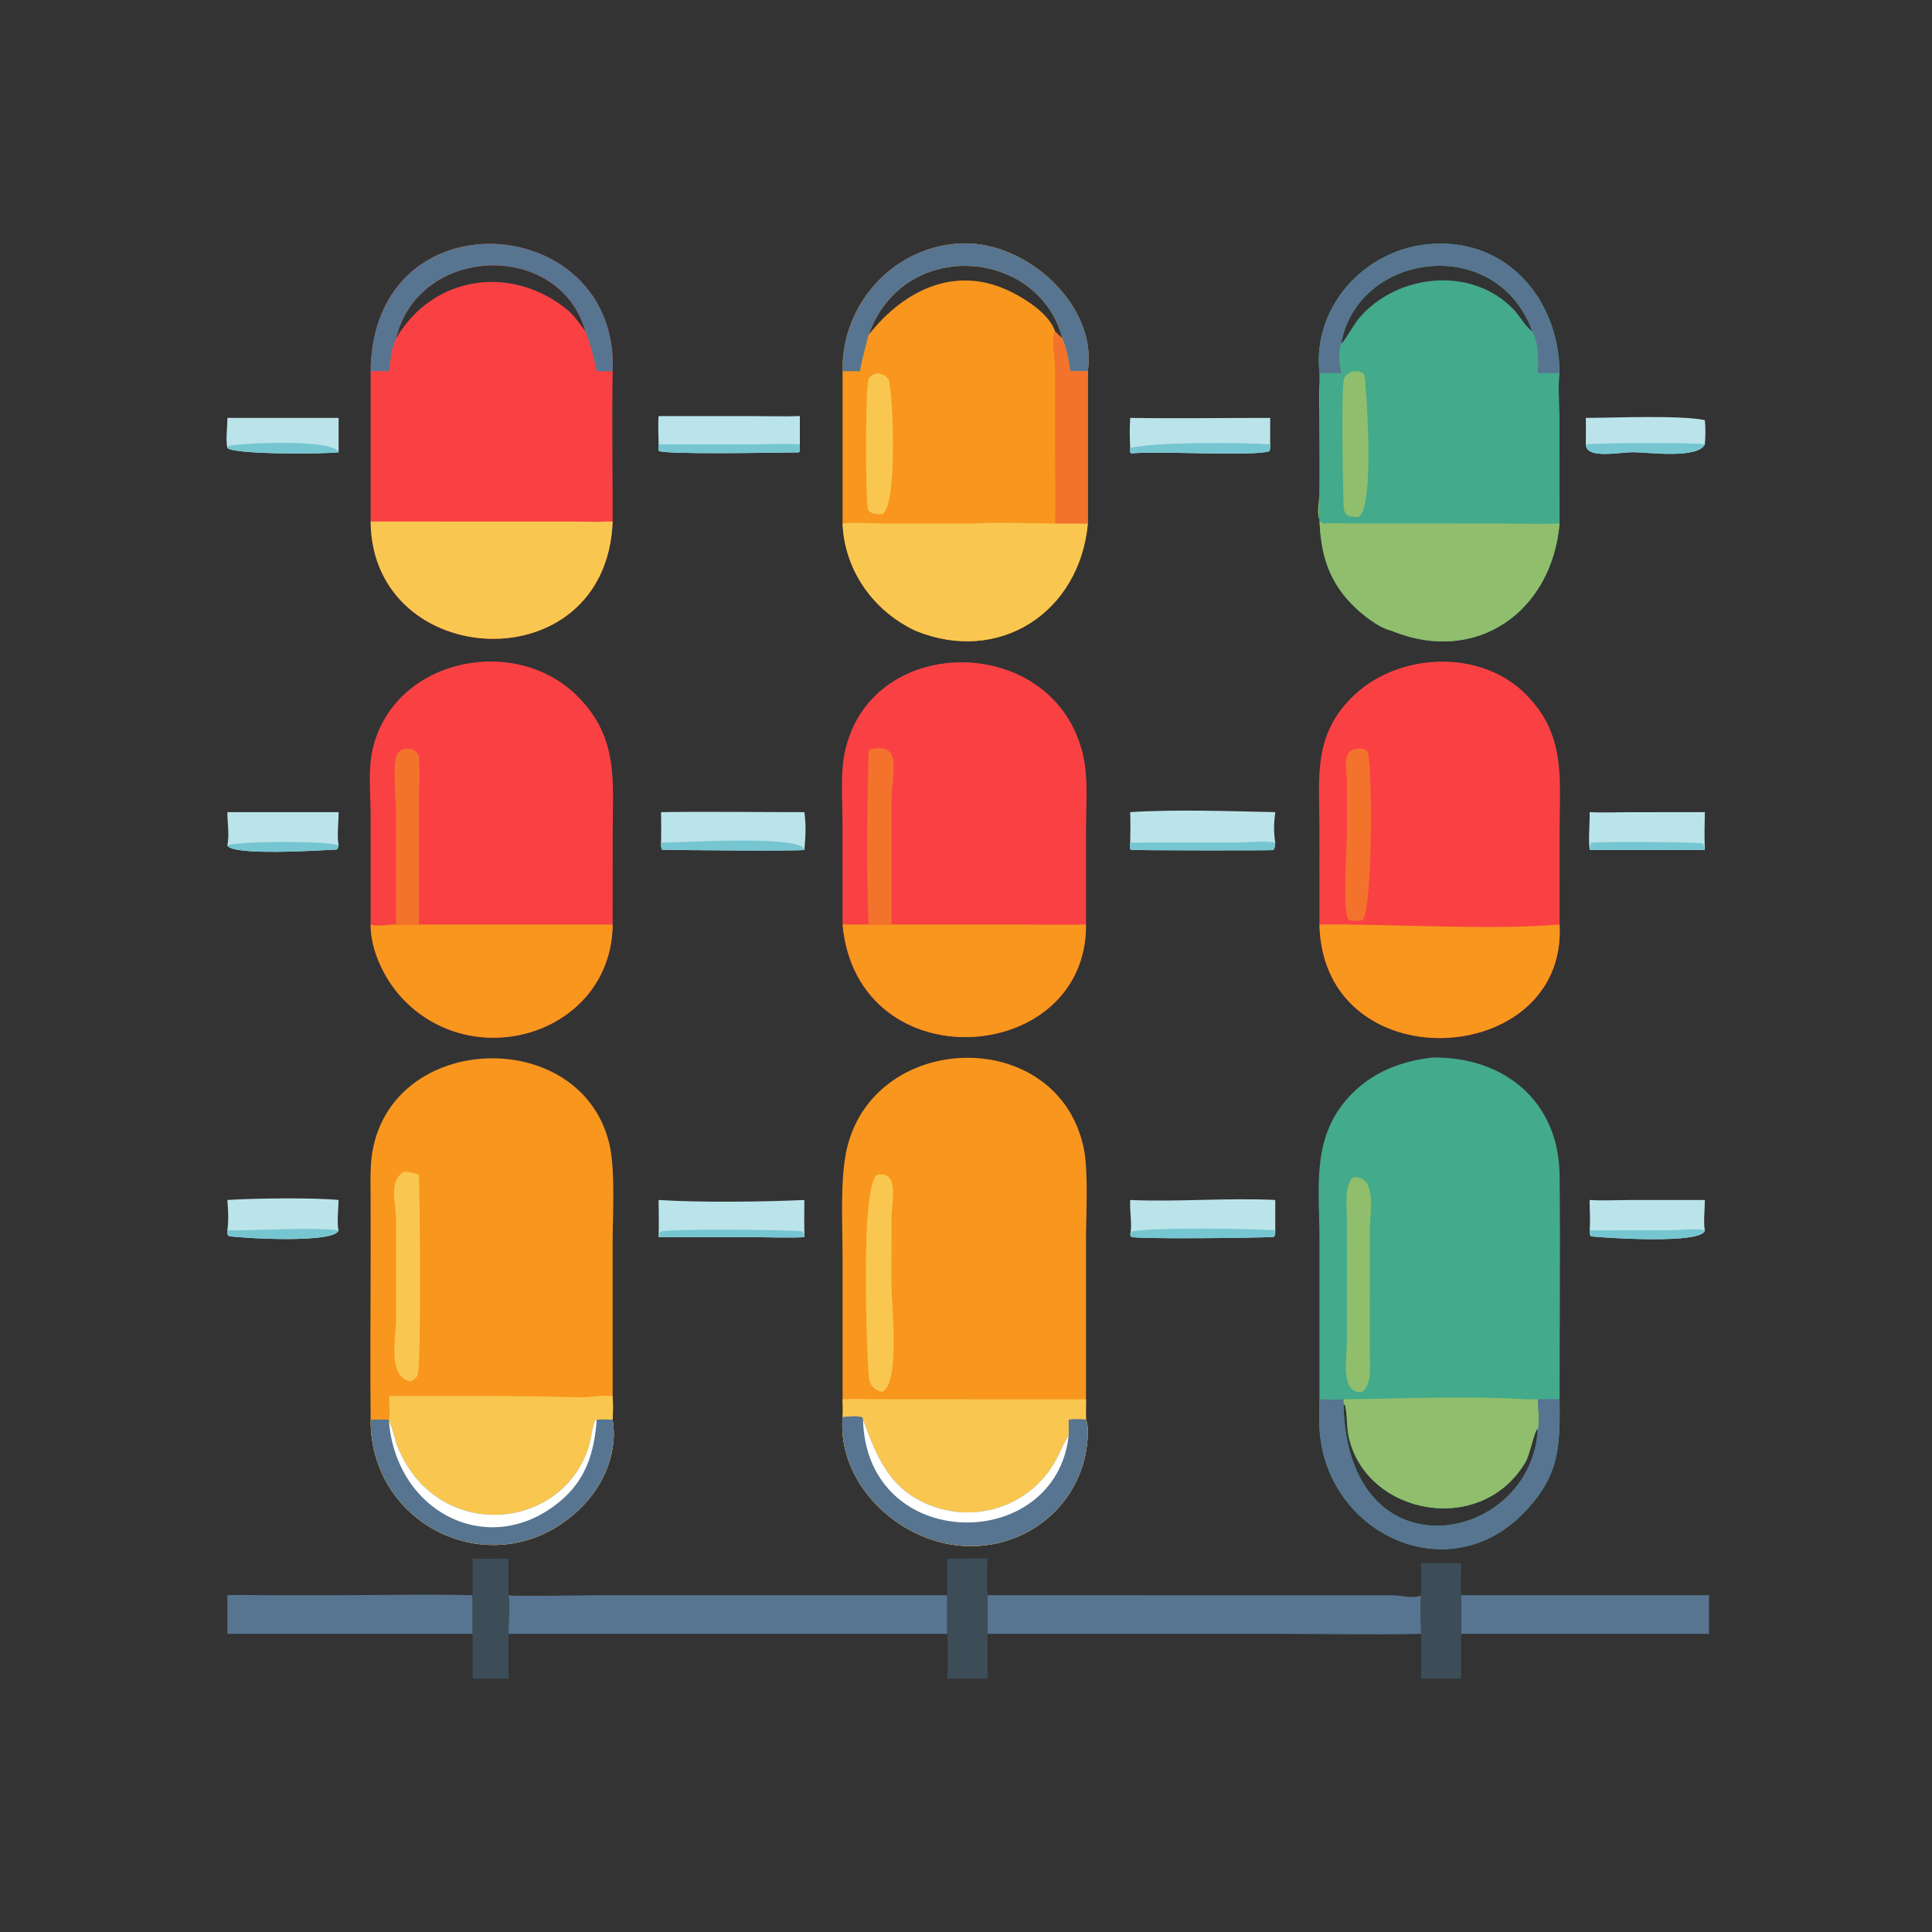 <?xml version="1.0" encoding="utf-8" ?>
<svg xmlns="http://www.w3.org/2000/svg" xmlns:xlink="http://www.w3.org/1999/xlink" width="1024" height="1024">
	<rect width="100%" height="100%" fill="#333333" stroke="none"/>
	<path fill="#F8961E" transform="scale(2 2)" d="M223.291 370.83L223.289 332.93C223.289 324.476 222.542 311.998 224.517 304.018C232.194 272.993 280.056 271.887 287.138 303.953C288.496 310.099 287.815 321.673 287.807 328.404L287.805 370.83C287.794 372.625 287.754 374.425 287.805 376.219C288.363 377.424 288.331 379.492 288.258 380.822C287.304 398.26 272.388 410.823 255.098 409.677C238.142 408.554 221.861 393.291 223.291 375.509C223.425 373.972 223.319 372.373 223.291 370.83Z"/>
	<path fill="#F9C74F" transform="scale(2 2)" d="M223.291 370.83C226.194 370.628 229.149 370.783 232.061 370.808L287.805 370.83C287.794 372.625 287.754 374.425 287.805 376.219C288.363 377.424 288.331 379.492 288.258 380.822C287.304 398.26 272.388 410.823 255.098 409.677C238.142 408.554 221.861 393.291 223.291 375.509C223.425 373.972 223.319 372.373 223.291 370.83Z"/>
	<path fill="#577590" transform="scale(2 2)" d="M223.291 375.509C224.62 375.45 227.497 375.021 228.599 375.684L228.711 376.219C232.269 385.735 235.342 393.935 245.29 398.409C258.036 404.141 272.993 399.309 279.765 387.042C280.958 384.882 281.832 382.456 283.217 380.425C283.201 379.023 283.209 377.621 283.217 376.219C284.739 375.99 286.283 376.031 287.805 376.219C288.363 377.424 288.331 379.492 288.258 380.822C287.304 398.26 272.388 410.823 255.098 409.677C238.142 408.554 221.861 393.291 223.291 375.509Z"/>
	<path fill="white" transform="scale(2 2)" d="M228.711 376.219C232.269 385.735 235.342 393.935 245.29 398.409C258.036 404.141 272.993 399.309 279.765 387.042C280.958 384.882 281.832 382.456 283.217 380.425C279.73 411.889 229.618 411.77 228.711 376.219Z"/>
	<path fill="#F9C74F" transform="scale(2 2)" d="M232.498 311.284C238.515 310.457 236.276 318.232 236.265 322.673L236.251 340.266C236.25 345.734 238.606 366.811 233.778 368.842C231.59 368.503 230.396 366.944 230.221 364.721C229.665 357.684 227.975 313.768 232.498 311.284Z"/>
	<path fill="#F8961E" transform="scale(2 2)" d="M98.227 376.219C98.06 361.353 98.231 346.466 98.225 331.598L98.214 317.207C98.21 312.707 97.982 308.127 98.975 303.707C105.837 273.156 154.082 272.506 161.45 303.005C163.145 310.022 162.362 321.948 162.352 329.546L162.36 369.973C162.494 372.073 162.46 374.118 162.36 376.219C163.782 384.605 160.189 393.261 154.312 399.227C133.001 420.858 98.133 405.755 98.227 376.219Z"/>
	<path fill="#F9C74F" transform="scale(2 2)" d="M103.083 369.973C119.803 369.965 136.521 369.816 153.228 370.288C156.25 370.373 159.396 369.652 162.36 369.973C162.494 372.073 162.46 374.118 162.36 376.219C163.782 384.605 160.189 393.261 154.312 399.227C133.001 420.858 98.133 405.755 98.227 376.219C99.839 376.217 101.473 376.157 103.083 376.219C103.418 374.309 103.112 371.934 103.083 369.973Z"/>
	<path fill="#577590" transform="scale(2 2)" d="M98.227 376.219C99.839 376.217 101.473 376.157 103.083 376.219L103.083 376.791C103.792 377.522 104.734 381.794 105.228 383.05C115.333 408.765 148.823 406.286 156.054 383.278C156.749 381.067 156.822 378.61 157.71 376.482L158.148 376.219C159.526 376.119 160.975 376.209 162.36 376.219C163.782 384.605 160.189 393.261 154.312 399.227C133.001 420.858 98.133 405.755 98.227 376.219Z"/>
	<path fill="white" transform="scale(2 2)" d="M103.083 376.791C103.792 377.522 104.734 381.794 105.228 383.05C115.333 408.765 148.823 406.286 156.054 383.278C156.749 381.067 156.822 378.61 157.71 376.482L158.148 376.219C157.483 384.786 155.405 391.925 148.645 397.674C130.131 413.416 105.204 401.292 103.083 376.791Z"/>
	<path fill="#F9C74F" transform="scale(2 2)" d="M107.064 310.498C108.507 310.503 109.658 310.841 111.011 311.284C111.299 317.932 111.638 361.025 110.73 364.166C110.425 365.223 109.708 365.598 108.825 366.119C102.567 364.893 104.956 354.722 104.955 349.056L104.952 323.58C104.963 318.563 102.877 313.008 107.064 310.498Z"/>
	<path fill="#43AA8B" transform="scale(2 2)" d="M379.497 280.267C398.525 279.918 413.081 291.8 413.308 311.367C413.538 331.176 413.301 351.017 413.303 370.83C413.467 383.581 413.248 391.216 403.79 400.952C383.061 422.291 349.586 405.453 349.62 376.402L349.67 370.83L349.669 328.173C349.645 315.656 347.67 302.856 356.039 292.363C361.997 284.891 370.15 281.345 379.497 280.267ZM407.523 378.944L407.373 378.687C406.555 379.58 405.391 385.534 404.316 387.378C392.621 407.44 361.982 401.513 357.428 380.789C356.814 377.994 357.126 374.992 356.42 372.207L356.035 372.221C357.142 418.732 405.758 409.094 407.523 378.944Z"/>
	<path fill="#90BE6D" transform="scale(2 2)" d="M356.035 370.83C370.822 370.652 389.827 369.861 404.419 370.83L407.523 370.83C407.587 372.919 408.1 377.108 407.523 378.944L407.373 378.687C406.555 379.58 405.391 385.534 404.316 387.378C392.621 407.44 361.982 401.513 357.428 380.789C356.814 377.994 357.126 374.992 356.42 372.207L356.035 372.221L356.035 370.83Z"/>
	<path fill="#577590" transform="scale(2 2)" d="M407.523 370.83C409.441 370.797 411.386 370.718 413.303 370.83C413.467 383.581 413.248 391.216 403.79 400.952C383.061 422.291 349.586 405.453 349.62 376.402L349.67 370.83C351.805 370.925 353.9 370.927 356.035 370.83L356.035 372.221C357.142 418.732 405.758 409.094 407.523 378.944C408.1 377.108 407.587 372.919 407.523 370.83Z"/>
	<path fill="#90BE6D" transform="scale(2 2)" d="M358.494 312.002C365.202 311.486 362.992 321.339 362.994 326.385L362.993 358.874C362.991 362.414 363.703 366.007 361.181 368.842C355.003 369.803 356.964 359.629 356.961 355.289L356.964 322.903C356.967 319.529 356.106 314.758 358.494 312.002Z"/>
	<path fill="#F8961E" transform="scale(2 2)" d="M223.291 98.391C222.9 80.428 237.168 64.871 255.268 64.492C272.406 64.134 290.91 81.024 288.289 98.391L288.289 138.736C286.091 162.408 264.738 176.126 242.737 167.199C231.506 162 223.819 151.218 223.291 138.736L223.291 98.391ZM279.617 87.847L281.538 89.691C275.447 65.854 239.438 62.642 230.178 88.773C239.622 76.733 253.543 69.938 268.299 77.519C272.323 79.586 278.143 83.338 279.617 87.847Z"/>
	<path fill="#F9C74F" transform="scale(2 2)" d="M288.289 138.736C286.091 162.408 264.738 176.126 242.737 167.199C231.506 162 223.819 151.218 223.291 138.736C227.063 138.366 230.95 138.717 234.743 138.728L257.966 138.736C265.1 138.314 272.454 138.743 279.617 138.736L288.289 138.736Z"/>
	<path fill="#577590" transform="scale(2 2)" d="M223.291 98.391C222.9 80.428 237.168 64.871 255.268 64.492C272.406 64.134 290.91 81.024 288.289 98.391L283.606 98.391C283.297 95.435 282.623 92.457 281.538 89.691C275.447 65.854 239.438 62.642 230.178 88.773C229.391 91.978 228.388 95.119 227.913 98.391C226.376 98.382 224.826 98.331 223.291 98.391Z"/>
	<path fill="#F3722C" transform="scale(2 2)" d="M279.617 87.847L281.538 89.691C282.623 92.457 283.297 95.435 283.606 98.391L288.289 98.391L288.289 138.736L279.617 138.736C279.79 133.289 279.635 127.818 279.629 122.368L279.599 97.086C279.577 94.57 278.55 90.094 279.617 87.847Z"/>
	<path fill="#F9C74F" transform="scale(2 2)" d="M232.498 98.87C233.648 99.132 234.989 99.503 235.53 100.665C236.525 102.804 238.08 134.06 233.778 136.329C232.371 136.241 231.115 136.303 230.08 135.227C229.247 132.743 229.341 102.277 230.182 100.479C230.641 99.497 231.564 99.242 232.498 98.87Z"/>
	<path fill="#F94144" transform="scale(2 2)" d="M98.227 98.391C98.582 51.048 163.708 55.867 162.38 97.918L162.36 98.391C162.163 111.654 162.364 124.946 162.36 138.213C160.69 181.289 98.544 177.996 98.227 138.213L98.227 98.391ZM151 82.65C152.579 84.237 153.851 86.03 155.149 87.847C148.34 63.67 110.98 64.747 104.955 89.691C115.047 72.556 136.31 70.019 151 82.65Z"/>
	<path fill="#F9C74F" transform="scale(2 2)" d="M98.227 138.213L153.699 138.234C155.823 138.235 158.076 138.385 160.185 138.213L162.36 138.213C160.69 181.289 98.544 177.996 98.227 138.213Z"/>
	<path fill="#577590" transform="scale(2 2)" d="M98.227 98.391C98.582 51.048 163.708 55.867 162.38 97.918L162.36 98.391L158.148 98.391C157.312 94.808 156.547 91.263 155.149 87.847C148.34 63.67 110.98 64.747 104.955 89.691C103.647 92.41 103.464 95.436 103.083 98.391C101.449 98.301 99.861 98.31 98.227 98.391Z"/>
	<path fill="#43AA8B" transform="scale(2 2)" d="M349.67 98.87C347.769 81.668 361.078 66.628 377.992 64.764C398.769 62.475 413.194 78.95 413.303 98.87C412.827 102.891 413.29 107.281 413.296 111.351L413.303 138.736C411.274 162.203 391.128 176.314 368.895 167.199C365.186 166.334 360.732 162.683 358.158 160.033C348.242 149.825 349.679 138.185 349.675 125.072C349.672 117.102 349.552 109.121 349.67 101.152L349.67 98.87ZM406.086 87.847C396.685 61.808 359.759 66.701 355.41 91.115C356.28 90.483 358.905 85.804 360.068 84.425C370.012 72.631 389.7 70.333 400.941 81.82C402.784 83.703 403.992 86.216 406.086 87.847Z"/>
	<path fill="#90BE6D" transform="scale(2 2)" d="M349.67 101.152C349.961 104.353 349.688 107.678 349.674 110.898L349.642 130.455C349.641 133.351 348.169 139.193 351.466 138.736C353.192 138.5 355.155 138.681 356.903 138.692L397.232 138.737C402.599 138.741 407.936 138.93 413.303 138.736C411.274 162.203 391.128 176.314 368.895 167.199C365.186 166.334 360.732 162.683 358.158 160.033C348.242 149.825 349.679 138.185 349.675 125.072C349.672 117.102 349.552 109.121 349.67 101.152Z"/>
	<path fill="#577590" transform="scale(2 2)" d="M349.67 98.87C347.769 81.668 361.078 66.628 377.992 64.764C398.769 62.475 413.194 78.95 413.303 98.87L407.523 98.87C407.709 95.336 407.838 91.042 406.086 87.847C396.685 61.808 359.759 66.701 355.41 91.115C354.543 93.672 354.965 96.282 355.41 98.87L349.67 98.87Z"/>
	<path fill="#90BE6D" transform="scale(2 2)" d="M358.494 98.391C359.497 98.38 361.041 98.364 361.583 99.361C361.903 99.948 364.646 135.635 359.839 137.031C357.092 136.978 356.174 136.556 356.065 133.835C355.912 129.987 355.378 103.31 356.158 100.389C356.443 99.323 357.596 98.819 358.494 98.391Z"/>
	<path fill="#F94144" transform="scale(2 2)" d="M223.291 245.004L223.269 218.131C223.266 211.752 222.584 204.626 224.085 198.426C231.644 167.223 279.63 167.998 287.016 200.078C288.412 206.143 287.823 213.017 287.821 219.222L287.805 245.004C288.059 282.578 227.187 286.947 223.291 245.004Z"/>
	<path fill="#F8961E" transform="scale(2 2)" d="M236.255 245.004L270.182 245.012C276.053 245.015 281.936 245.152 287.805 245.004C288.059 282.578 227.187 286.947 223.291 245.004L230.178 245.004C232.203 245.02 234.231 245.059 236.255 245.004Z"/>
	<path fill="#F3722C" transform="scale(2 2)" d="M230.178 198.652C239.582 196.49 236.259 204.311 236.259 212.899L236.255 245.004C234.231 245.059 232.203 245.02 230.178 245.004C229.577 230.432 229.846 213.251 230.178 198.652Z"/>
	<path fill="#F94144" transform="scale(2 2)" d="M98.227 245.004L98.222 216.053C98.216 210.387 97.475 204.067 98.759 198.537C104.351 174.465 136.606 167.848 153.175 184.635C164.07 195.673 162.37 207.052 162.371 221.435L162.36 245.004C162.06 273.27 126.751 284.89 107.247 265.227C102.24 260.18 98.187 252.201 98.227 245.004Z"/>
	<path fill="#F8961E" transform="scale(2 2)" d="M98.227 245.004C99.517 245.644 103.328 244.934 104.955 245.004L111.011 245.004L162.36 245.004C162.06 273.27 126.751 284.89 107.247 265.227C102.24 260.18 98.187 252.201 98.227 245.004Z"/>
	<path fill="#F3722C" transform="scale(2 2)" d="M104.955 245.004L104.947 215.22C104.945 212.317 103.826 201.517 105.454 199.504C106.978 197.619 110.821 198.163 111.036 200.829C111.364 204.887 110.992 209.423 111.006 213.549L111.011 245.004L104.955 245.004Z"/>
	<path fill="#F94144" transform="scale(2 2)" d="M349.67 245.004L349.661 219.725C349.661 206.114 347.859 195.157 358.293 184.771C370.258 172.86 392.395 171.778 404.509 184.139C415.036 194.883 413.318 206.281 413.31 220.204L413.303 245.004L413.324 245.495C414.872 283.275 350.642 286.776 349.67 245.004Z"/>
	<path fill="#F8961E" transform="scale(2 2)" d="M349.67 245.004C369.3 244.806 394.31 246.589 413.303 245.004L413.324 245.495C414.872 283.275 350.642 286.776 349.67 245.004Z"/>
	<path fill="#F3722C" transform="scale(2 2)" d="M358.494 198.652C359.862 198.341 362.132 197.924 362.572 199.745C363.695 204.393 363.801 239.648 361.181 243.818C359.937 244.009 358.583 244.239 357.392 243.738C355.69 241.778 356.962 223.426 356.969 220.328L356.96 207.118C356.941 204.253 355.676 200.277 358.494 198.652Z"/>
	<path fill="#577590" transform="scale(2 2)" d="M134.755 422.749C135.365 423.115 156.46 422.741 158.421 422.742L251.047 422.749C251.04 426.155 250.943 429.589 251.047 432.993L134.755 432.993C134.735 429.682 135.169 426.01 134.755 422.749Z"/>
	<path fill="#577590" transform="scale(2 2)" d="M376.607 422.749C376.27 426.079 376.637 429.634 376.607 432.993C363.933 433.269 351.196 432.991 338.514 432.99L261.715 432.993L261.715 422.749L369.184 422.765C371.077 422.78 375.03 423.793 376.607 422.749Z"/>
	<path fill="#577590" transform="scale(2 2)" d="M387.207 422.749L452.909 422.749L452.909 432.993L387.207 432.993L387.207 422.749Z"/>
	<path fill="#577590" transform="scale(2 2)" d="M60.254 422.749C63.409 422.604 66.626 422.738 69.788 422.74L88.706 422.748C100.862 422.753 113.108 422.419 125.253 422.749L125.253 432.993L60.254 432.993L60.254 422.749Z"/>
	<path fill="#BBE4EA" transform="scale(2 2)" d="M299.509 215.229C310.82 214.452 326.528 214.978 337.961 215.229C337.569 218.126 337.505 220.41 337.961 223.295C337.89 223.991 337.936 224.76 337.417 225.284C336.763 225.41 300.365 225.388 299.626 225.213C299.337 224.54 299.456 224.009 299.509 223.295C299.58 220.598 299.602 217.927 299.509 215.229Z"/>
	<path fill="#76C6D1" transform="scale(2 2)" d="M299.509 223.295L327.498 223.282C330.662 223.276 334.958 222.735 337.961 223.295C337.89 223.991 337.936 224.76 337.417 225.284C336.763 225.41 300.365 225.388 299.626 225.213C299.337 224.54 299.456 224.009 299.509 223.295Z"/>
	<path fill="#BBE4EA" transform="scale(2 2)" d="M299.509 318.009C312.17 318.576 325.34 317.375 337.961 318.009L337.961 326.025C337.928 326.745 338.044 327.212 337.591 327.798C333.643 328.085 300.729 328.424 299.735 327.77L299.509 327.132C300.115 324.851 299.316 320.681 299.509 318.009Z"/>
	<path fill="#76C6D1" transform="scale(2 2)" d="M299.509 327.132L300.048 326.303C307.317 325.199 330.058 325.567 337.961 326.025C337.928 326.745 338.044 327.212 337.591 327.798C333.643 328.085 300.729 328.424 299.735 327.77L299.509 327.132Z"/>
	<path fill="#BBE4EA" transform="scale(2 2)" d="M175.184 215.229C187.835 215.042 200.515 215.232 213.17 215.229C213.67 218.793 213.477 221.699 213.17 225.238C212.296 225.566 178.931 225.32 175.458 225.182C175.088 224.545 175.19 224.023 175.184 223.295C175.26 220.607 175.212 217.918 175.184 215.229Z"/>
	<path fill="#76C6D1" transform="scale(2 2)" d="M175.184 223.295C181.484 223.288 212.739 221.219 213.17 225.238C212.296 225.566 178.931 225.32 175.458 225.182C175.088 224.545 175.19 224.023 175.184 223.295Z"/>
	<path fill="#BBE4EA" transform="scale(2 2)" d="M174.537 318.009C185.366 318.708 202.334 318.507 213.17 318.009C213.122 321.298 213.112 324.572 213.17 327.861C208.901 328.093 204.516 327.876 200.233 327.874L174.537 327.861C174.635 324.577 174.574 321.293 174.537 318.009Z"/>
	<path fill="#76C6D1" transform="scale(2 2)" d="M174.537 327.861L174.917 326.443C176.755 325.537 208.743 325.867 212.625 326.323C213.017 326.827 213.057 327.248 213.17 327.861C208.901 328.093 204.516 327.876 200.233 327.874L174.537 327.861Z"/>
	<path fill="#BBE4EA" transform="scale(2 2)" d="M174.537 110.26L199.517 110.27C203.654 110.272 207.835 110.417 211.967 110.26L211.967 117.746C211.983 118.407 211.955 119.035 211.901 119.695L211.634 119.896C207.101 119.889 175.676 120.574 174.518 119.453L174.537 117.746C174.535 115.259 174.335 112.738 174.537 110.26Z"/>
	<path fill="#76C6D1" transform="scale(2 2)" d="M174.537 117.746L200.053 117.743C203.978 117.736 208.057 117.495 211.967 117.746C211.983 118.407 211.955 119.035 211.901 119.695L211.634 119.896C207.101 119.889 175.676 120.574 174.518 119.453L174.537 117.746Z"/>
	<path fill="#BBE4EA" transform="scale(2 2)" d="M299.509 110.748C311.865 110.94 324.255 110.746 336.615 110.748L336.615 117.746C336.632 118.42 336.66 118.951 336.397 119.591C331.836 121.029 307.304 119.422 299.828 120.158L299.483 119.828L299.509 118.734C299.384 116.045 299.326 113.439 299.509 110.748Z"/>
	<path fill="#76C6D1" transform="scale(2 2)" d="M299.509 118.734C305.549 117.11 328.543 117.211 336.615 117.746C336.632 118.42 336.66 118.951 336.397 119.591C331.836 121.029 307.304 119.422 299.828 120.158L299.483 119.828L299.509 118.734Z"/>
	<path fill="#3C4D58" transform="scale(2 2)" d="M251.047 413.059C254.594 413.102 258.178 412.902 261.715 413.059C261.627 416.283 261.515 419.527 261.715 422.749L261.715 432.993L261.715 444.841L251.047 444.841C251.199 440.884 251.252 436.949 251.047 432.993C250.943 429.589 251.04 426.155 251.047 422.749L251.047 413.059Z"/>
	<path fill="#3C4D58" transform="scale(2 2)" d="M376.607 414.252L387.207 414.252C387.192 417.077 387.11 419.925 387.207 422.749L387.207 432.993L387.207 444.841L376.607 444.841C376.706 440.9 376.612 436.936 376.607 432.993C376.637 429.634 376.27 426.079 376.607 422.749C376.659 419.915 376.739 417.084 376.607 414.252Z"/>
	<path fill="#3C4D58" transform="scale(2 2)" d="M125.253 413.059C128.417 413.119 131.589 413.068 134.755 413.059L134.755 422.749C135.169 426.01 134.735 429.682 134.755 432.993L134.755 444.841C131.582 444.931 128.426 444.908 125.253 444.841L125.253 432.993L125.253 422.749L125.253 413.059Z"/>
	<path fill="#BBE4EA" transform="scale(2 2)" d="M421.27 215.229C424.661 215.402 428.133 215.246 431.533 215.243L451.803 215.229C451.729 218.58 451.665 221.888 451.803 225.238L421.27 225.238C420.878 222.326 421.345 218.325 421.27 215.229Z"/>
	<path fill="#76C6D1" transform="scale(2 2)" d="M421.27 225.238C421.339 224.597 421.449 224.016 421.603 223.393C423.062 222.932 448.835 223.153 451.254 223.482C451.663 224.041 451.685 224.57 451.803 225.238L421.27 225.238Z"/>
	<path fill="#BBE4EA" transform="scale(2 2)" d="M421.27 318.009C424.832 318.232 428.433 318.03 432.004 318.018L451.803 318.009C451.825 320.172 451.369 324.062 451.803 326.025C451.45 329.751 425.944 328.102 421.602 327.656C421.235 327.153 421.314 326.636 421.27 326.025C421.504 323.38 421.251 320.665 421.27 318.009Z"/>
	<path fill="#76C6D1" transform="scale(2 2)" d="M421.27 326.025L443.166 326.009C445.576 325.999 449.632 325.421 451.803 326.025C451.45 329.751 425.944 328.102 421.602 327.656C421.235 327.153 421.314 326.636 421.27 326.025Z"/>
	<path fill="#BBE4EA" transform="scale(2 2)" d="M60.254 318.009C66.898 317.544 83.314 317.357 89.733 318.009C89.717 319.95 89.217 324.331 89.733 326.025C88.921 329.572 64.403 328.189 60.608 327.58C60.14 327.059 60.274 326.7 60.254 326.025C60.63 323.313 60.465 320.731 60.254 318.009Z"/>
	<path fill="#76C6D1" transform="scale(2 2)" d="M60.254 326.025C69.086 326.173 81.354 325.149 89.733 326.025C88.921 329.572 64.403 328.189 60.608 327.58C60.14 327.059 60.274 326.7 60.254 326.025Z"/>
	<path fill="#BBE4EA" transform="scale(2 2)" d="M60.254 215.229L89.733 215.229C89.749 217.741 89.257 221.66 89.733 224.009C89.638 224.577 89.637 224.68 89.249 225.138C84.873 225.363 61.167 226.892 60.254 224.009C60.838 221.178 60.252 218.098 60.254 215.229Z"/>
	<path fill="#76C6D1" transform="scale(2 2)" d="M60.254 224.009C63.75 222.864 86.564 222.795 89.733 224.009C89.638 224.577 89.637 224.68 89.249 225.138C84.873 225.363 61.167 226.892 60.254 224.009Z"/>
	<path fill="#BBE4EA" transform="scale(2 2)" d="M420.257 110.748C427.216 110.74 445.433 109.96 451.803 111.341C452.027 113.527 451.967 115.56 451.803 117.746C449.959 121.689 436.663 119.854 433.028 119.844C428.826 119.832 420.344 121.77 420.257 117.746C420.295 115.411 420.29 113.083 420.257 110.748Z"/>
	<path fill="#76C6D1" transform="scale(2 2)" d="M420.257 117.746C423.747 117.366 448.977 117.223 451.803 117.746C449.959 121.689 436.663 119.854 433.028 119.844C428.826 119.832 420.344 121.77 420.257 117.746Z"/>
	<path fill="#BBE4EA" transform="scale(2 2)" d="M60.254 110.748L89.733 110.748C89.764 113.784 89.701 116.82 89.733 119.855C86.082 120.345 62.087 120.503 60.254 118.734C59.746 116.285 60.295 113.285 60.254 110.748Z"/>
	<path fill="#76C6D1" transform="scale(2 2)" d="M60.254 118.734L60.528 118.203C63.76 117.377 88.394 116.228 89.733 119.855C86.082 120.345 62.087 120.503 60.254 118.734Z"/>
</svg>
